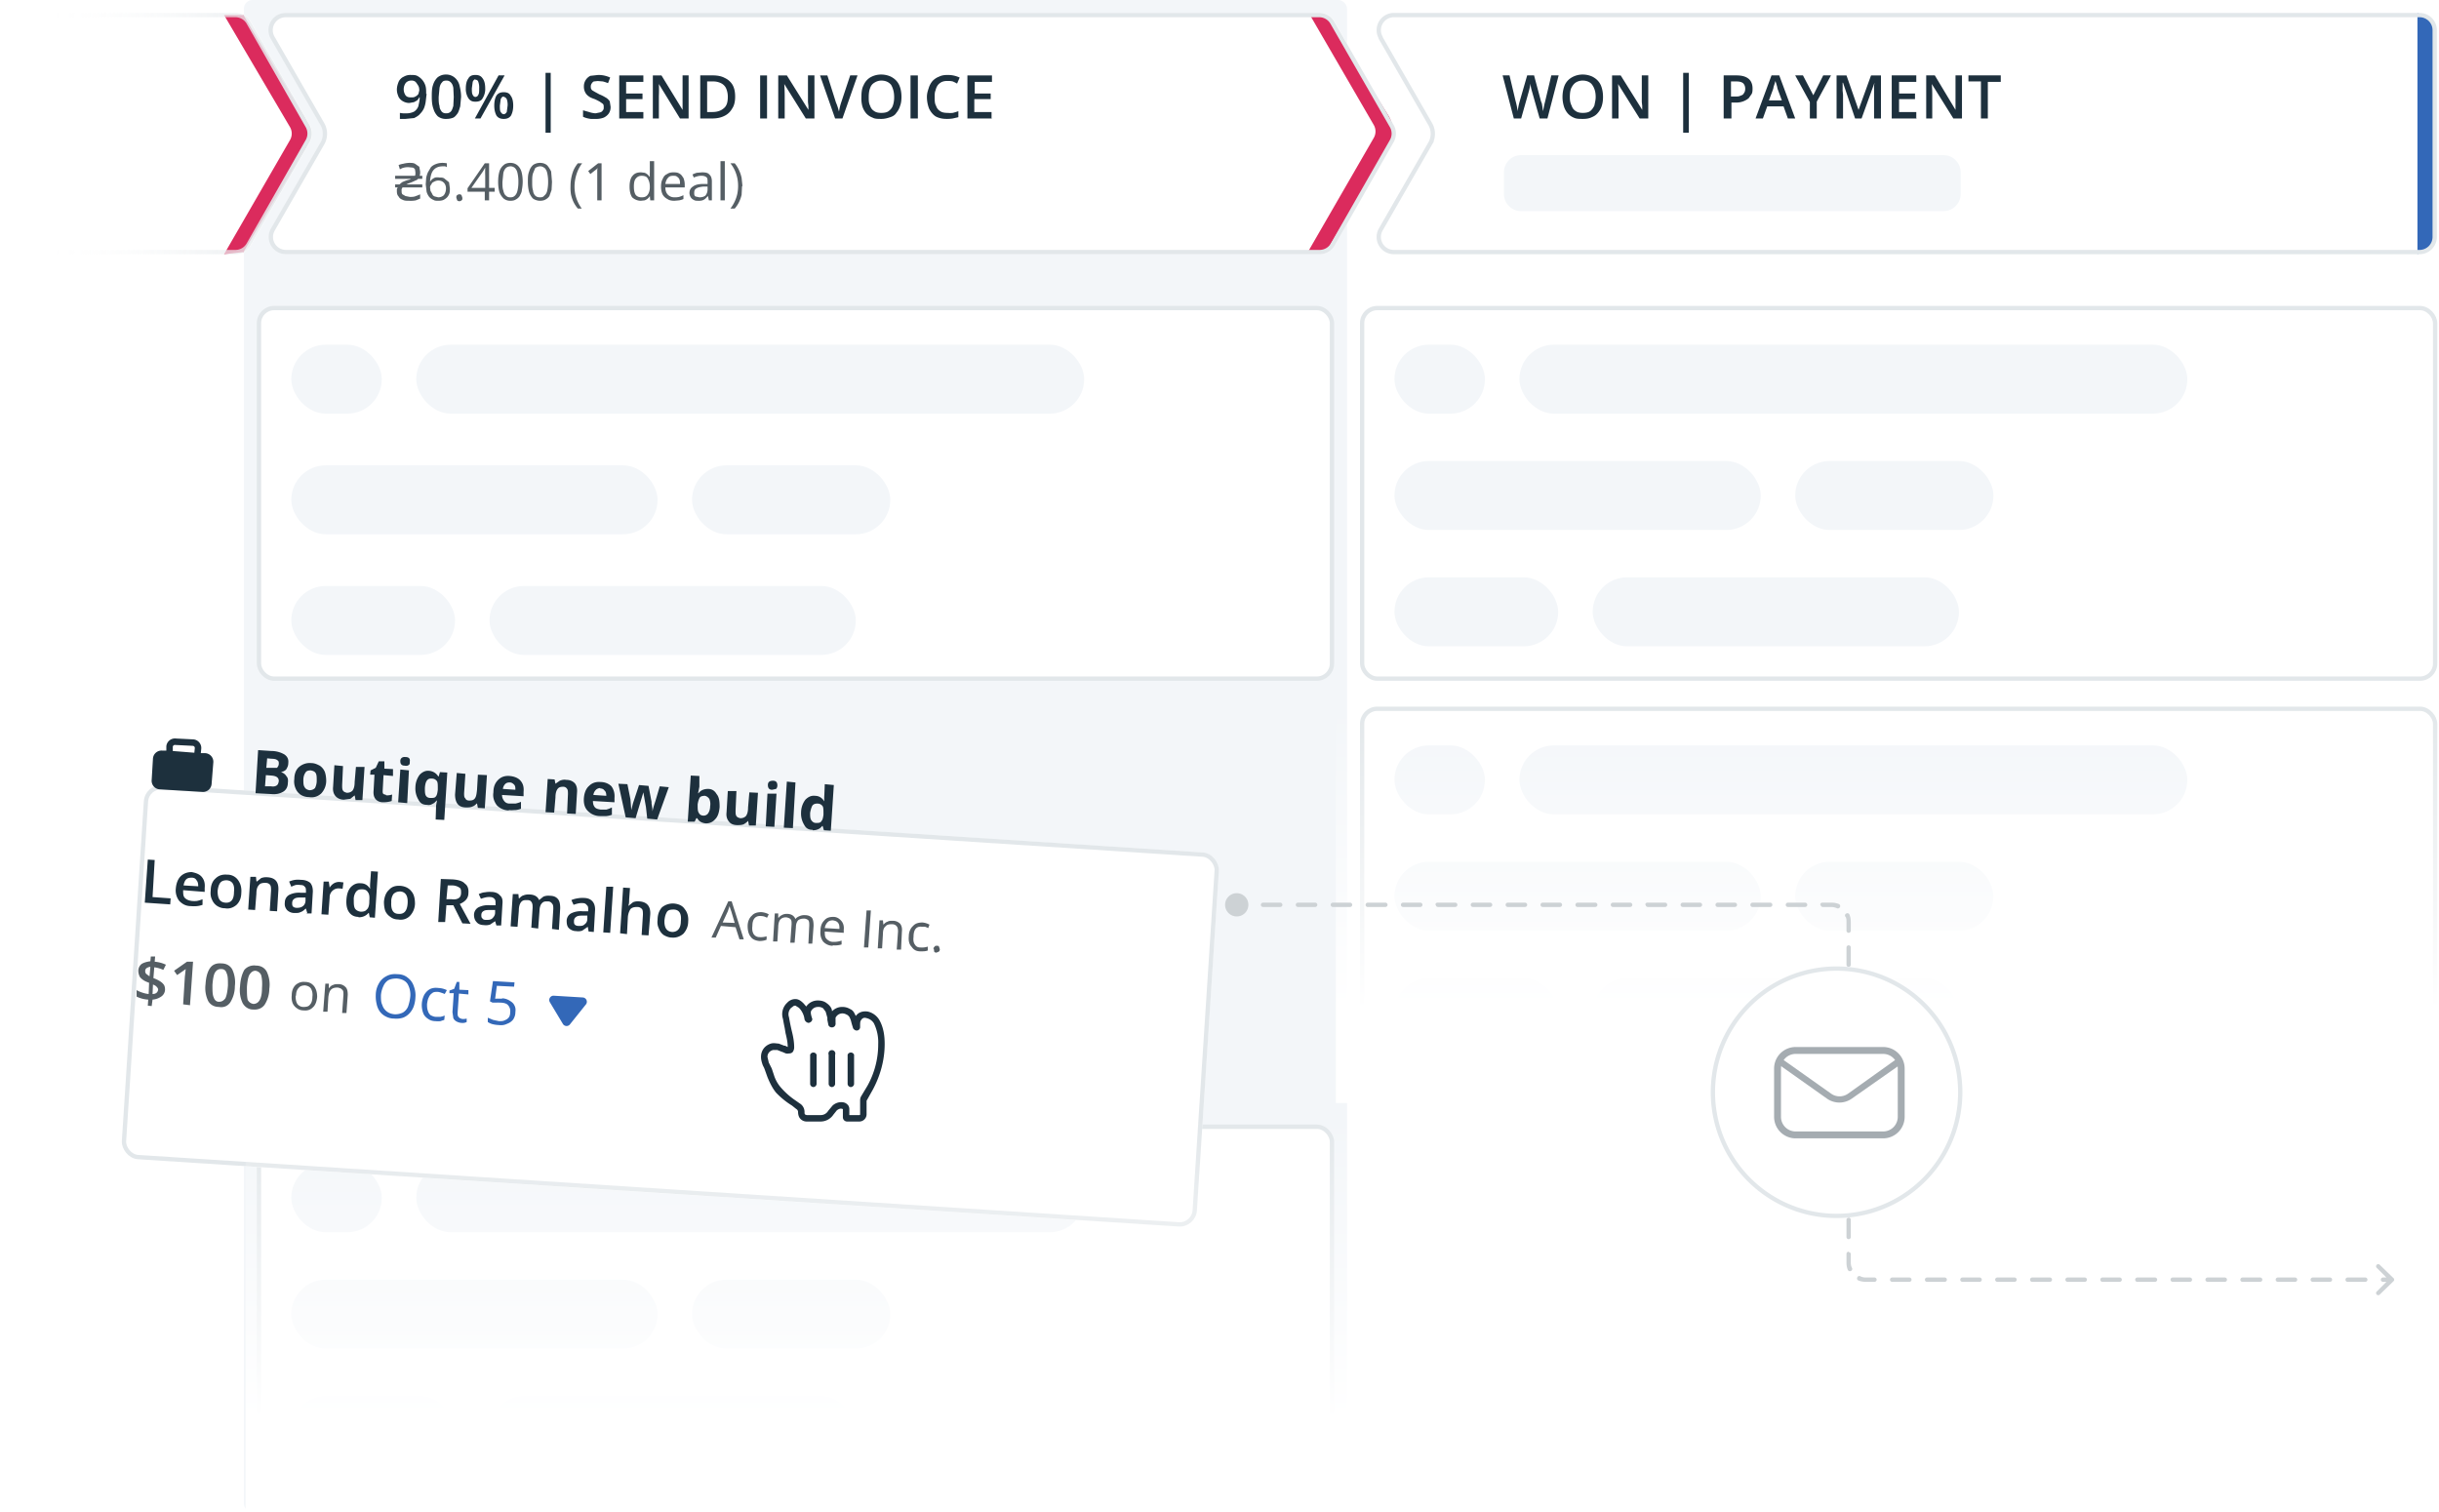 <svg xmlns="http://www.w3.org/2000/svg" width="566" height="351" fill="none"><rect width="256" height="351" x="56.6" fill="#F3F6F9" rx="2"/><path fill="#fff" d="M309.7 5a4 4 0 0 0-3.5-2H66.4A4 4 0 0 0 63 9l11.4 20a4 4 0 0 1 0 4L63 53a4 4 0 0 0 3.4 6h239.8a4 4 0 0 0 3.5-2l13.7-24a4 4 0 0 0 0-4L309.7 5Z"/><path fill="#DB2B5D" fill-rule="evenodd" d="M318.8 29 304 3.5l4 .5 14.3 23a7 7 0 0 1 0 7L308 58l-4.5.5L318.8 32a3 3 0 0 0 0-3Z" clip-rule="evenodd"/><path stroke="#E2E7EA" d="M306.2 3.5a3.5 3.5 0 0 1 3 1.8l13.8 24a3.5 3.5 0 0 1 0 3.4l-13.7 24a3.5 3.5 0 0 1-3 1.8h-240a3.5 3.5 0 0 1-3-5.2l11.5-20a4.5 4.5 0 0 0 0-4.5l-11.5-20a3.5 3.5 0 0 1 3-5.3h239.8Z"/><path fill="#1D303D" d="m99 21.8-.2 1.7a6.5 6.5 0 0 1-.4 1.6 4.3 4.3 0 0 1-.9 1.3c-.3.4-.8.7-1.4 1l-2 .2a8 8 0 0 1-.6 0 4.4 4.4 0 0 1-.7 0v-1.4a4.5 4.5 0 0 0 1.3.1 4 4 0 0 0 2-.4 2.5 2.5 0 0 0 1-1.3c.1-.6.3-1.2.3-2h-.1a2.7 2.7 0 0 1-.5.7l-.7.4-1.1.2a3 3 0 0 1-1.5-.4 2.5 2.5 0 0 1-1-1c-.2-.5-.4-1-.4-1.7s.2-1.3.4-1.8.7-1 1.2-1.2a3 3 0 0 1 1.7-.4c.5 0 1 0 1.4.2a3.8 3.8 0 0 1 1.9 2.2c.2.6.2 1.2.2 2Zm-3.6-3.1c-.5 0-.9.2-1.2.5a2.5 2.5 0 0 0-.1 2.9c.3.4.7.5 1.3.5.4 0 .7 0 1-.2a1.8 1.8 0 0 0 .7-.6l.2-.8a2.9 2.9 0 0 0-.1-.8 2.4 2.4 0 0 0-.4-.7 1.8 1.8 0 0 0-.5-.6 1.5 1.5 0 0 0-.9-.2Zm11.6 3.8-.2 2.2c-.2.6-.3 1.1-.6 1.6-.3.4-.6.8-1 1-.5.2-1 .3-1.6.3a3 3 0 0 1-2-.6 4 4 0 0 1-1-1.7c-.3-.8-.4-1.7-.4-2.8 0-1 0-2 .3-2.8a4 4 0 0 1 1-1.7 3 3 0 0 1 2-.7 3 3 0 0 1 2 .7c.5.4.9 1 1.1 1.7.2.8.4 1.7.4 2.8Zm-5.2 0c0 .8 0 1.5.2 2.1 0 .6.3 1 .5 1.3.3.3.6.4 1 .4.5 0 .8-.1 1.1-.4.3-.3.4-.7.6-1.3l.1-2.1-.1-2.1c-.1-.6-.3-1-.6-1.3-.3-.3-.6-.4-1-.4-.5 0-.8.1-1 .4-.3.3-.5.7-.6 1.3l-.2 2.1Zm8.5-5.1c.8 0 1.3.2 1.7.8.4.5.6 1.3.6 2.3a4 4 0 0 1-.6 2.3c-.3.6-.9.8-1.7.8-.7 0-1.2-.2-1.6-.8a4 4 0 0 1-.6-2.3c0-1 .2-1.8.6-2.3.3-.6.9-.8 1.6-.8Zm0 1c-.2 0-.5.3-.6.6l-.2 1.5c0 .7 0 1.2.2 1.5.1.3.4.5.6.5.3 0 .6-.2.7-.5.2-.3.2-.8.2-1.5a4 4 0 0 0-.2-1.5c-.1-.3-.3-.5-.7-.5Zm6.8-.9-5.6 10h-1.3l5.5-10h1.4Zm-.2 3.9c.7 0 1.3.2 1.6.8.4.5.6 1.3.6 2.3 0 1-.2 1.7-.5 2.3-.4.6-1 .8-1.7.8s-1.3-.2-1.7-.8c-.3-.6-.5-1.3-.5-2.3 0-1 .2-1.8.5-2.3.4-.6 1-.8 1.7-.8Zm0 1c-.3 0-.5.2-.7.6l-.2 1.5c0 .7 0 1.2.2 1.5.2.3.4.5.7.5.3 0 .5-.2.7-.5l.2-1.5a4 4 0 0 0-.2-1.5c-.2-.3-.4-.5-.7-.5Zm9.7-5.5h1.2v13.9h-1.2v-14Zm15.1 7.9c0 .6-.1 1-.4 1.5a3 3 0 0 1-1.2 1 5 5 0 0 1-2 .3h-1a7.3 7.3 0 0 1-1-.2 5.1 5.1 0 0 1-.8-.3v-1.5l1.4.4a5.6 5.6 0 0 0 1.5.3l1-.2c.4-.1.6-.3.7-.5.2-.2.2-.4.2-.7 0-.3 0-.6-.2-.8l-.7-.5a12 12 0 0 0-1.2-.6 8.1 8.1 0 0 1-1-.4 3.8 3.8 0 0 1-.8-.6 2.6 2.6 0 0 1-.5-.8 2.8 2.8 0 0 1-.2-1.1 2.7 2.7 0 0 1 1.5-2.5l1.8-.2a6.4 6.4 0 0 1 2.8.6l-.5 1.3a9.3 9.3 0 0 0-1.2-.4l-1.2-.1-.9.1a1.2 1.2 0 0 0-.5.5 1.2 1.2 0 0 0-.2.6c0 .3 0 .6.2.8.1.2.4.3.7.5l1.1.6a8.5 8.5 0 0 1 1.4.7c.4.2.7.5 1 .9l.2 1.3Zm7.6 2.7h-5.6v-10h5.6V19h-4v2.7h3.8V23h-3.8v3h4v1.4Zm10.5 0h-2l-4.9-8a31 31 0 0 1 0 2.8v5.2h-1.4v-10h2l4.9 8a106.1 106.1 0 0 0 0-.9v-.9a64.8 64.8 0 0 1 0-1v-5.2h1.4v10Zm10.8-5c0 1-.2 2-.7 2.7a4 4 0 0 1-1.8 1.7c-.8.4-1.7.6-2.9.6h-2.7v-10h3c1 0 2 .2 2.7.6a4 4 0 0 1 1.8 1.6c.4.7.6 1.6.6 2.7Zm-1.7 0a5 5 0 0 0-.4-2 2.5 2.5 0 0 0-1.2-1.2 4 4 0 0 0-1.8-.4h-1.4V26h1.2c1.2 0 2-.3 2.7-.9s.9-1.5.9-2.7Zm7.5 5v-10h1.6v10h-1.6Zm12.6 0h-2l-5-8a41.7 41.7 0 0 1 .1 2.8v5.2h-1.5v-10h2l5 8v-.9l-.1-.9a83.8 83.8 0 0 1 0-1v-5.2h1.5v10Zm10-10-3.5 10h-1.7l-3.5-10h1.7l2 6.3a11 11 0 0 1 .5 1.4l.2.7a12.3 12.3 0 0 1 .5-2.1l2.1-6.3h1.7Zm10.2 5c0 .8-.1 1.5-.3 2a4.5 4.5 0 0 1-.9 1.7c-.3.5-.8.8-1.4 1s-1.3.4-2 .4c-.9 0-1.6 0-2.1-.3a3.8 3.8 0 0 1-1.5-1c-.4-.5-.7-1-.9-1.7a7.2 7.2 0 0 1-.2-2.1c0-1 .1-2 .5-2.7a3.9 3.9 0 0 1 1.5-1.8 5 5 0 0 1 2.6-.7c1 0 2 .3 2.6.7a4 4 0 0 1 1.6 1.8c.3.7.5 1.6.5 2.7Zm-7.6 0c0 .8 0 1.4.3 2 .2.6.5 1 1 1.3.4.3 1 .4 1.6.4.7 0 1.3-.1 1.7-.4.4-.3.8-.7 1-1.3a6 6 0 0 0 .3-2c0-1.2-.3-2.1-.7-2.8-.5-.6-1.2-1-2.3-1a3 3 0 0 0-1.6.5c-.5.3-.8.7-1 1.3-.2.5-.3 1.2-.3 2Zm9.7 5v-10h1.7v10h-1.7Zm8.6-8.7a3 3 0 0 0-1.3.2 2.6 2.6 0 0 0-1 .8 3.4 3.4 0 0 0-.5 1.2c-.2.4-.2 1-.2 1.5 0 .8 0 1.5.3 2 .2.6.5 1 1 1.3.4.3 1 .4 1.7.4a6.2 6.2 0 0 0 1.2 0 11 11 0 0 0 1.3-.4v1.4l-1.3.3a8.4 8.4 0 0 1-1.4.1c-1 0-1.9-.2-2.6-.6-.6-.4-1.1-1-1.5-1.8-.3-.8-.5-1.7-.5-2.7 0-.8.2-1.4.4-2a4.7 4.7 0 0 1 .9-1.7 4 4 0 0 1 1.5-1c.6-.3 1.2-.4 2-.4a6.4 6.4 0 0 1 2.8.6l-.6 1.4a8.3 8.3 0 0 0-1-.5 4 4 0 0 0-1.2-.1Zm10.3 8.7h-5.7v-10h5.7V19h-4v2.7h3.7V23h-3.8v3h4v1.4Z"/><path fill="#555E64" d="M95 46.6c-.6 0-1.1 0-1.5-.2-.5-.2-.8-.4-1-.8-.3-.3-.4-.7-.4-1.2v-.5a2.6 2.6 0 0 1 .2-.4h-.6v-.7h1l.6-.5a7.8 7.8 0 0 1 1.7-.6l.4-.2h-3.7v-.7h4.6a1.2 1.2 0 0 0 .1-.4V40l-.1-.7a1 1 0 0 0-.5-.4l-1-.1a4 4 0 0 0-1.4.2 5.6 5.6 0 0 0-.6.3l-.3-1a5.2 5.2 0 0 1 1.1-.3 6 6 0 0 1 1.3-.2c.6 0 1 0 1.4.2l1 .7.2 1.1v.5l-.1.5h.6v.7h-1c-.1.2-.3.3-.6.4a11.8 11.8 0 0 1-1.7.7l-.4.2H98v.7h-4.6l-.2.4a2 2 0 0 0 0 .4c0 .3 0 .6.2.8l.7.4 1 .2c.5 0 1 0 1.4-.2a8 8 0 0 0 1-.4v1l-1 .4a6.3 6.3 0 0 1-1.5.1Zm3.8-3.8.1-1.5a6 6 0 0 1 .4-1.3l.7-1.2a3 3 0 0 1 1.1-.7c.5-.2 1-.3 1.6-.3a5.8 5.8 0 0 1 1 .1v.9a2.4 2.4 0 0 0-.4-.2 4.4 4.4 0 0 0-.6 0c-.7 0-1.3.2-1.7.5-.4.3-.7.7-.9 1.3a6.5 6.5 0 0 0-.3 1.8 2.2 2.2 0 0 1 1.2-1 2.9 2.9 0 0 1 1 0c.4 0 .9 0 1.2.3l1 .8.2 1.4c0 .6 0 1.1-.3 1.6-.2.4-.5.7-1 1-.3.2-.8.3-1.4.3-.4 0-.8 0-1.1-.2a2.6 2.6 0 0 1-1-.7 3.5 3.5 0 0 1-.6-1.2l-.2-1.7Zm2.9 3c.5 0 1-.2 1.3-.5.3-.4.5-.9.5-1.6 0-.5-.2-1-.5-1.3-.3-.3-.7-.5-1.3-.5a2 2 0 0 0-1 .3c-.3.1-.5.3-.6.6a1 1 0 0 0-.3.7l.1.8.4.7c.1.3.3.5.6.6l.8.2Zm4.2 0c0-.2 0-.4.2-.5a.7.7 0 0 1 .5-.2c.2 0 .3 0 .5.2l.2.6c0 .3 0 .5-.2.6a.7.7 0 0 1-.5.2.7.7 0 0 1-.5-.2l-.2-.6Zm8.9-1.3h-1.3v2h-1v-2h-4v-.8l4-5.8h1v5.7h1.3v1Zm-2.2-.9v-2.8a25.2 25.2 0 0 1 0-1.9l-.3.5a4.3 4.3 0 0 1-.3.5l-2.6 3.7h3.2Zm8.7-1.4a10 10 0 0 1-.2 1.9c0 .5-.3 1-.5 1.4-.2.3-.5.6-.9.8-.3.2-.7.3-1.3.3-.6 0-1.1-.2-1.5-.5a4 4 0 0 1-1-1.5c-.2-.7-.3-1.5-.3-2.4 0-1 .1-1.7.3-2.4a3 3 0 0 1 1-1.5c.3-.3.9-.5 1.5-.5.7 0 1.2.2 1.6.5.5.4.8.9 1 1.5.2.7.3 1.5.3 2.4Zm-4.7 0c0 .8 0 1.5.2 2 .1.5.3 1 .6 1.2.3.3.6.4 1 .4.5 0 .8-.1 1.1-.4.3-.3.5-.7.6-1.2a9 9 0 0 0 .2-2 9 9 0 0 0-.2-2c-.1-.5-.3-.9-.6-1.2-.2-.2-.6-.4-1-.4-.5 0-.9.2-1.1.4-.3.3-.5.7-.6 1.2l-.2 2Zm11.5 0-.1 1.9-.5 1.4a2.3 2.3 0 0 1-.9.8c-.3.2-.8.3-1.3.3a3 3 0 0 1-1.6-.5c-.4-.4-.7-.9-.9-1.5-.2-.7-.3-1.5-.3-2.4 0-1 0-1.7.3-2.4a3 3 0 0 1 .9-1.5c.4-.3 1-.5 1.6-.5.7 0 1.2.2 1.6.5.4.4.7.9 1 1.5l.2 2.4Zm-4.6 0c0 .8 0 1.5.2 2 0 .5.3 1 .5 1.2.3.3.7.4 1.1.4.5 0 .8-.1 1-.4.4-.3.6-.7.7-1.2a9 9 0 0 0 .2-2 9 9 0 0 0-.2-2c-.1-.5-.3-.9-.6-1.2-.3-.2-.6-.4-1-.4-.5 0-.9.2-1.2.4l-.5 1.2c-.2.6-.2 1.2-.2 2Zm8.9 1a9.8 9.8 0 0 1 .7-3.7 7 7 0 0 1 1-1.6h1a8 8 0 0 0-1.3 2.5 9.3 9.3 0 0 0-.3 4.7 8.8 8.8 0 0 0 1.5 3.3h-.9a6.9 6.9 0 0 1-1-1.5 7.8 7.8 0 0 1-.6-1.8 9.5 9.5 0 0 1-.1-1.9Zm7.2 3.3h-1v-7.1l.1-.4a5 5 0 0 1-.3.3l-.4.3-1 .8-.5-.7 2.3-1.8h.8v8.6Zm9.1.1a3 3 0 0 1-2-.8c-.4-.6-.6-1.4-.6-2.5 0-1 .2-2 .7-2.5.5-.6 1.1-.8 2-.8l.8.1a2.2 2.2 0 0 1 1.1.9h.1a11 11 0 0 1 0-1v-2.6h1v9.1h-.9l-.1-1a2.2 2.2 0 0 1-1.2 1l-.9.1Zm.2-.8c.7 0 1.1-.2 1.4-.6.3-.4.5-1 .5-1.7v-.2c0-.8-.2-1.4-.5-1.9-.2-.4-.7-.6-1.4-.6-.6 0-1 .2-1.4.7-.3.4-.4 1-.4 1.8s.1 1.4.4 1.9c.3.4.8.6 1.4.6Zm7.3-5.8c.6 0 1 0 1.5.3s.6.6.9 1c.2.5.3 1 .3 1.6v.6h-4.5c0 .7.2 1.3.6 1.7.4.4.9.6 1.5.6a4.7 4.7 0 0 0 1.1-.1 6 6 0 0 0 1-.4v.9a4.7 4.7 0 0 1-1 .3l-1.1.1c-.6 0-1.2-.1-1.6-.4a2.6 2.6 0 0 1-1.1-1c-.3-.6-.4-1.2-.4-1.9s.1-1.3.4-1.8c.2-.5.5-.9 1-1.1.4-.3.9-.4 1.4-.4Zm0 .8c-.5 0-.9.1-1.2.5-.3.3-.5.8-.6 1.4h3.4a2.8 2.8 0 0 0-.1-1 1.4 1.4 0 0 0-.6-.7c-.2-.2-.5-.2-.9-.2Zm6.7-.8c.8 0 1.4.1 1.7.5.4.3.6.9.6 1.6v4.4h-.7l-.2-1-.6.6a2.1 2.1 0 0 1-.7.4 3.2 3.2 0 0 1-1 .1c-.3 0-.7 0-1-.2a1.6 1.6 0 0 1-.7-.6 2 2 0 0 1-.3-1c0-.7.3-1.2.8-1.5.5-.4 1.3-.6 2.3-.6h1.1v-.4c0-.6 0-1-.3-1.2-.3-.2-.6-.3-1-.3a3.1 3.1 0 0 0-1 .1 6.5 6.5 0 0 0-.9.3l-.3-.7a5.3 5.3 0 0 1 1-.4l1.2-.1Zm1.3 3.3h-1c-.8.1-1.3.2-1.7.5-.3.2-.4.5-.4 1 0 .3 0 .6.3.8l.9.2c.5 0 1-.1 1.4-.4.3-.4.5-.8.5-1.5v-.6Zm4 3.2h-1v-9.1h1v9.1Zm4-3.3-.1 2a7.7 7.7 0 0 1-.6 1.7 6.5 6.5 0 0 1-1 1.5h-1a8.5 8.5 0 0 0 1.6-3.4 9.2 9.2 0 0 0 0-3.7 8.8 8.8 0 0 0-.6-1.8 7.8 7.8 0 0 0-1-1.6h1a6.8 6.8 0 0 1 1 1.6 7.9 7.9 0 0 1 .6 1.8l.2 1.9Z"/><path fill="#fff" d="M320 9a4 4 0 0 1 3.4-6h238.2a4 4 0 0 1 4 4v48a4 4 0 0 1-4 4H323.4a4 4 0 0 1-3.4-6l11.4-20a4 4 0 0 0 0-4L320 9Z"/><path fill="#3368B8" fill-rule="evenodd" d="M561 59V3l4 2.5v51l-4 2.5Z" clip-rule="evenodd"/><path stroke="#E2E7EA" d="M320.4 8.7a3.5 3.5 0 0 1 3-5.2h238.2A3.5 3.5 0 0 1 565 7v48a3.5 3.5 0 0 1-3.5 3.5H323.4a3.5 3.5 0 0 1-3-5.2l11.5-20a4.5 4.5 0 0 0 0-4.5l-11.5-20Z"/><path fill="#1D303D" d="m361.7 17.5-2.6 10h-1.8l-1.7-6a42.6 42.6 0 0 1-.3-1.1l-.1-.6a10.6 10.6 0 0 1 0-.4l-.1.4a17.8 17.8 0 0 1-.4 1.7l-1.7 6h-1.7l-2.6-10h1.6l1.4 5.9a18.5 18.5 0 0 1 .5 2.4 15.6 15.6 0 0 1 .5-2.4l1.7-5.9h1.6l1.6 6 .2.5a21 21 0 0 1 .2 1.3l.1.5a26 26 0 0 1 .3-1.6l.2-.8 1.4-5.9h1.7Zm10.3 5c0 .8-.1 1.5-.3 2.1a4.5 4.5 0 0 1-.9 1.6c-.4.5-.9.8-1.4 1-.6.3-1.3.4-2 .4-.9 0-1.6 0-2.2-.3a3.8 3.8 0 0 1-1.4-1 4.6 4.6 0 0 1-.9-1.7 7.3 7.3 0 0 1-.3-2.1c0-1 .2-2 .5-2.7a3.9 3.9 0 0 1 1.6-1.8 5 5 0 0 1 2.6-.7c1 0 2 .3 2.6.7a4 4 0 0 1 1.6 1.8c.3.7.5 1.6.5 2.7Zm-7.7 0c0 .8.1 1.4.4 2 .2.6.5 1 1 1.3.4.3 1 .4 1.6.4.7 0 1.3-.1 1.7-.4.4-.3.7-.7 1-1.3.1-.6.3-1.2.3-2 0-1.2-.3-2.1-.8-2.8-.4-.6-1.2-1-2.2-1a3 3 0 0 0-1.7.5c-.4.3-.7.7-1 1.3-.2.5-.3 1.2-.3 2Zm18.2 5h-2l-5-8a35.6 35.6 0 0 1 .1 2.8v5.2h-1.5v-10h2l5 8v-.9l-.1-.9a64.8 64.8 0 0 1 0-1v-5.2h1.5v10Zm8.1-10.6h1.3v13.9h-1.3v-14Zm12.4.6c1.3 0 2.2.3 2.8.8.6.5.9 1.3.9 2.2 0 .5 0 .9-.2 1.3l-.7 1a4.5 4.5 0 0 1-3 1h-1v3.7H400v-10h2.9Zm-.1 1.4h-1.2v3.5h1c.4 0 .9 0 1.2-.2.4-.1.7-.3.8-.6.2-.2.3-.6.3-1 0-.6-.2-1-.5-1.3-.4-.3-.9-.4-1.6-.4Zm12 8.6-1-2.8h-3.8l-1 2.8h-1.7l3.7-10h1.8l3.7 10H415Zm-1.4-4.2-1-2.7a32.4 32.4 0 0 0-.1-.5l-.2-.7-.2-.6-.2.7a17.3 17.3 0 0 1-.2.6l-.1.5-1 2.7h3Zm7.3-1.2 2.3-4.6h1.8l-3.3 6.1v3.9H420v-3.8l-3.4-6.2h1.8l2.4 4.6Zm9.7 5.4-2.8-8.3h-.1a51.1 51.1 0 0 1 0 1.8l.1 1v5.5h-1.5v-10h2.3l2.8 8 2.9-8h2.3v10h-1.6v-7.6l.1-.7-3 8.3h-1.5Zm14.3 0H439v-10h5.7V19h-4v2.7h3.7V23h-3.7v3h4v1.4Zm10.5 0h-2l-5-8a31 31 0 0 1 .1 2.8v5.2H447v-10h2l4.8 8a106.1 106.1 0 0 0 0-.9v-.9a83.2 83.2 0 0 1 0-1v-5.2h1.5v10Zm6 0h-1.6v-8.6h-2.9v-1.4h7.5V19h-3v8.6Z"/><path fill="#F3F6F9" d="M349 40a4 4 0 0 1 4-4h98a4 4 0 0 1 4 4v5a4 4 0 0 1-4 4h-98a4 4 0 0 1-4-4v-5Z"/><path fill="#fff" d="M9 7a4 4 0 0 1 4-4h41.7a4 4 0 0 1 3.5 2l13.7 24a4 4 0 0 1 0 4L58.2 57a4 4 0 0 1-3.5 2H13a4 4 0 0 1-4-4V7Z"/><path fill="#DB2B5D" fill-rule="evenodd" d="M67.3 29.5 52 3.5h4.5l14.3 24a7 7 0 0 1 0 7l-14.3 24-4.5.5 15.3-26.5a3 3 0 0 0 0-3Z" clip-rule="evenodd"/><path stroke="url(#a)" d="M9.5 7A3.5 3.5 0 0 1 13 3.5h41.7a3.5 3.5 0 0 1 3 1.8l13.7 24a3.5 3.5 0 0 1 0 3.4l-13.7 24a3.5 3.5 0 0 1-3 1.8H13A3.5 3.5 0 0 1 9.5 55V7Z"/><rect width="249" height="86" x="316.1" y="71.5" fill="#fff" stroke="#E2E7EA" rx="3.5"/><rect width="155" height="16" x="352.6" y="80" fill="#F3F6F9" rx="8"/><rect width="85" height="16" x="323.6" y="107" fill="#F3F6F9" rx="8"/><rect width="38" height="16" x="323.6" y="134" fill="#F3F6F9" rx="8"/><rect width="85" height="16" x="369.6" y="134" fill="#F3F6F9" rx="8"/><rect width="46" height="16" x="416.6" y="107" fill="#F3F6F9" rx="8"/><rect width="21" height="16" x="323.6" y="80" fill="#F3F6F9" rx="8"/><rect width="249" height="86" x="316.1" y="164.5" fill="#fff" stroke="#E2E7EA" rx="3.5"/><rect width="155" height="16" x="352.6" y="173" fill="#F3F6F9" rx="8"/><rect width="85" height="16" x="323.6" y="200" fill="#F3F6F9" rx="8"/><rect width="38" height="16" x="323.6" y="227" fill="#F3F6F9" rx="8"/><rect width="85" height="16" x="369.6" y="227" fill="#F3F6F9" rx="8"/><rect width="46" height="16" x="416.6" y="200" fill="#F3F6F9" rx="8"/><rect width="21" height="16" x="323.6" y="173" fill="#F3F6F9" rx="8"/><rect width="249" height="86" x="60.1" y="71.5" fill="#fff" stroke="#E2E7EA" rx="3.5"/><rect width="155" height="16" x="96.6" y="80" fill="#F3F6F9" rx="8"/><rect width="85" height="16" x="67.6" y="108" fill="#F3F6F9" rx="8"/><rect width="38" height="16" x="67.6" y="136" fill="#F3F6F9" rx="8"/><rect width="85" height="16" x="113.6" y="136" fill="#F3F6F9" rx="8"/><rect width="46" height="16" x="160.6" y="108" fill="#F3F6F9" rx="8"/><rect width="21" height="16" x="67.6" y="80" fill="#F3F6F9" rx="8"/><rect width="249" height="86" x="60.1" y="261.5" fill="#fff" stroke="#E2E7EA" rx="3.5"/><rect width="155" height="16" x="96.6" y="270" fill="#F3F6F9" rx="8"/><rect width="85" height="16" x="67.6" y="297" fill="#F3F6F9" rx="8"/><rect width="38" height="16" x="67.6" y="324" fill="#F3F6F9" rx="8"/><rect width="85" height="16" x="113.6" y="324" fill="#F3F6F9" rx="8"/><rect width="46" height="16" x="160.6" y="297" fill="#F3F6F9" rx="8"/><rect width="21" height="16" x="67.6" y="270" fill="#F3F6F9" rx="8"/><g filter="url(#b)"><rect width="250" height="87" x="27.6" y="158" fill="#fff" rx="4" transform="rotate(3.7 27.6 158)"/><rect width="249" height="86" x="28.1" y="158.5" stroke="#E2E7EA" rx="3.5" transform="rotate(3.7 28.1 158.5)"/></g><path fill="#1D303D" fill-rule="evenodd" d="m40.7 172.9 4 .2a.5.5 0 0 1 .5.6l-.1 1-5-.4v-1a.5.5 0 0 1 .6-.4Zm-2.1 1.3v-1a2 2 0 0 1 2.2-1.8l4 .2a2 2 0 0 1 1.9 2.2l-.1 1h1a2 2 0 0 1 1.9 2.2l-.4 5a2 2 0 0 1-2.1 1.8l-10-.6a2 2 0 0 1-1.8-2.2l.3-5a2 2 0 0 1 2.1-1.8h1Z" clip-rule="evenodd"/><path fill="#1D303D" d="m60 174.1 3 .2a6 6 0 0 1 3 .8c.7.5 1 1.1.9 2 0 .6-.2 1-.5 1.5-.3.3-.7.5-1.2.6.6.2 1 .5 1.3 1 .3.3.4.8.3 1.5 0 .9-.4 1.6-1 2-.8.5-1.7.7-2.8.6l-3.7-.2.6-10Zm1.8 4.1h2.5c.2-.3.4-.5.4-1 0-.3 0-.6-.4-.8-.2-.2-.7-.3-1.3-.3l-1-.1-.2 2.2Zm-.1 1.7-.2 2.6h1.4c.6.1 1 0 1.3-.2.3-.2.4-.5.5-1 0-.8-.5-1.2-1.7-1.3l-1.3-.1Zm8.7 1c0 .8 0 1.4.3 1.8.2.4.6.6 1.1.7.6 0 1-.2 1.3-.5.2-.4.4-1 .4-1.7 0-.8 0-1.3-.2-1.7-.2-.4-.6-.6-1.2-.7-.5 0-1 .1-1.2.5-.3.4-.5 1-.5 1.7Zm5.3.4a4.3 4.3 0 0 1-1.2 2.9c-.7.6-1.6 1-2.8.8-.7 0-1.4-.2-2-.6a3.2 3.2 0 0 1-1.1-1.4 4 4 0 0 1-.3-2.2c0-1.2.4-2.2 1.1-2.8s1.7-1 2.8-.9c.8 0 1.4.3 2 .6a3.2 3.2 0 0 1 1.2 1.5c.2.6.3 1.3.3 2.1Zm6.8 4.3-.2-1-1 .8-1.5.2c-.9 0-1.6-.4-2-.9-.4-.5-.6-1.2-.5-2.1l.3-5 2 .2-.2 4.4c0 .6 0 1 .2 1.3.2.3.5.4.9.5.6 0 1-.2 1.3-.5.3-.4.5-1 .5-2l.3-3.5h2l-.5 7.7h-1.6Zm7.1-1c.4 0 .8 0 1.4-.2l-.1 1.5c-.6.2-1.2.3-2 .3s-1.4-.3-1.8-.8c-.3-.4-.5-1-.4-2l.2-3.6h-1l.1-1 1.2-.6.7-1.5h1.3v1.7l2 .1v1.6l-2.2-.2-.2 3.7c0 .3 0 .5.2.7l.6.2Zm3.3-8c0-.6.5-1 1.2-.9.8 0 1.1.4 1 1 0 .4 0 .7-.2.8-.2.2-.5.3-1 .2-.7 0-1-.4-1-1Zm1.6 9.8-2.1-.2.5-7.6 2 .2-.4 7.6Zm5.4-1.2c.5 0 1 0 1.2-.3.3-.3.4-.8.5-1.6v-.3c0-.8 0-1.4-.2-1.7-.3-.4-.7-.6-1.2-.6-1-.1-1.5.6-1.6 2.2 0 .7 0 1.3.2 1.7.2.4.6.6 1.1.6Zm-.8 1.6c-1 0-1.6-.4-2-1.2a5 5 0 0 1-.7-2.9 5 5 0 0 1 1-2.9c.6-.6 1.3-1 2.2-.9a2.7 2.7 0 0 1 2.1 1.3h.1l.3-1 1.7.1-.7 11-2-.1.1-3.2.2-1.2h-.1a2.2 2.2 0 0 1-1 .8c-.3.2-.7.3-1.2.2Zm11.8.7-.2-1h-.1a2.2 2.2 0 0 1-1 .7c-.4.2-1 .2-1.4.2-1 0-1.6-.3-2-.8-.4-.5-.6-1.3-.6-2.2l.4-5 2 .2-.3 4.5c0 .5 0 1 .3 1.2.1.3.4.5.9.5.6 0 1-.1 1.3-.5.3-.4.4-1 .5-2l.2-3.5 2.1.1-.5 7.7-1.6-.1Zm7.4-5.9c-.5 0-.8.1-1.1.4a2 2 0 0 0-.5 1.1l2.9.2c0-.5 0-.9-.3-1.2-.3-.3-.6-.5-1-.5Zm-.2 6.5a4 4 0 0 1-2.8-1.2c-.6-.8-1-1.8-.8-3 0-1.3.4-2.2 1.1-2.9.7-.7 1.6-1 2.7-.9 1.1.1 2 .5 2.5 1.1.6.7.8 1.5.7 2.6v1l-5-.3c0 .6.2 1 .5 1.4s.7.6 1.3.6h1.3a6.5 6.5 0 0 0 1.3-.4v1.6a4.8 4.8 0 0 1-1.2.3c-.5 0-1 .1-1.6 0Zm15.5.8-2-.1.2-4.5c0-.5 0-1-.2-1.2a1 1 0 0 0-.9-.5c-.6 0-1 .1-1.3.5-.3.4-.5 1-.5 2l-.3 3.5-2-.1.5-7.7 1.6.1.2 1 1-.7c.5-.2 1-.3 1.5-.2.9 0 1.5.3 2 .8.4.5.6 1.2.5 2.2l-.3 5Zm5.7-6c-.4 0-.8.2-1 .4a2 2 0 0 0-.6 1.2l3 .2c0-.5-.1-1-.4-1.2-.2-.3-.5-.5-1-.5Zm-.1 6.5a4 4 0 0 1-2.8-1.2c-.7-.7-1-1.7-.9-3 .1-1.2.5-2.2 1.2-2.8.7-.7 1.6-1 2.7-.9 1 0 1.9.4 2.5 1 .5.7.8 1.6.7 2.7v1l-5-.3c0 .6.1 1 .4 1.4s.8.5 1.4.6h1.3a6.5 6.5 0 0 0 1.3-.5v1.7a4.8 4.8 0 0 1-1.3.3h-1.5Zm11 .6-.3-2.7-.6-3.4-1.8 6-2.3-.2-1.7-7.8 2.1.1.7 3.5.2 2.5.4-1.6.2-.6 1.2-3.6 2.2.2.7 3.7v.4a17 17 0 0 1 .2 1.3v.5a25.4 25.4 0 0 1 .7-2.4l1-3.4 2.1.2-2.7 7.5-2.2-.2Zm14.1-6.9c1 0 1.6.5 2 1.2.6.7.7 1.7.7 3-.1 1.2-.4 2.2-1 2.8-.6.7-1.3 1-2.2 1-1-.1-1.6-.5-2-1.2h-.2l-.4.8h-1.6l.7-10.7 2 .1v2.5l-.3 1.5h.1c.5-.7 1.3-1 2.2-1Zm-.7 1.6c-.5 0-1 .1-1.2.4-.2.3-.4.9-.5 1.6v.2c0 .8 0 1.4.3 1.8.2.4.6.6 1.1.6.4 0 .8-.2 1-.5.3-.4.5-1 .5-1.7a3 3 0 0 0-.2-1.7c-.3-.4-.6-.6-1-.7Zm10.2 6.8-.2-1c-.3.4-.7.6-1 .8-.5.2-1 .2-1.5.2-.9 0-1.6-.3-2-.9-.4-.5-.6-1.2-.5-2l.3-5h2l-.2 4.5c0 .6 0 1 .2 1.3.2.3.5.4.9.5.6 0 1-.2 1.3-.5.3-.4.5-1 .5-2l.3-3.5 2 .1-.5 7.6h-1.6Zm4.4-9.3c0-.7.4-1 1.2-1 .7 0 1 .4 1 1.1 0 .3-.1.6-.3.8l-.9.2c-.7 0-1-.4-1-1.1Zm1.5 9.7-2-.1.4-7.6h2.1l-.5 7.7Zm4.3.3-2.1-.1.7-10.7 2 .2-.6 10.6Zm4.6.4c-1 0-1.6-.4-2-1.2a5 5 0 0 1-.7-2.9 5 5 0 0 1 1-2.9c.6-.6 1.3-1 2.2-.9 1 0 1.7.5 2.2 1.3a8.6 8.6 0 0 1 0-1.5l.1-2.5 2.1.2-.7 10.6-1.6-.1-.3-1h-.1c-.5.7-1.3 1-2.2 1Zm.8-1.6c.5 0 1 0 1.2-.4.3-.3.4-.8.5-1.5v-.2c0-.9 0-1.5-.2-1.8-.3-.4-.7-.6-1.2-.6s-.9.1-1.2.5c-.2.4-.4 1-.5 1.7 0 .7 0 1.3.3 1.7.3.4.6.6 1.1.6ZM33.6 209.5l.7-10 1.6.1-.5 8.6 4.2.3-.1 1.4-5.9-.4Zm10.7.8c-1.2 0-2-.5-2.7-1.2a4 4 0 0 1-.8-2.9c.1-1.2.5-2.2 1.1-2.8.7-.7 1.6-1 2.6-1 1 .2 1.8.5 2.3 1.1.6.7.8 1.5.7 2.6v.9l-5-.4c0 .8 0 1.4.4 1.8.4.4.9.6 1.6.7a6 6 0 0 0 1.2 0 6.8 6.8 0 0 0 1.3-.4v1.3a5 5 0 0 1-1.3.3 7.3 7.3 0 0 1-1.4 0Zm.2-6.6c-.6 0-1 .1-1.3.4-.3.3-.5.8-.6 1.4l3.4.2c0-.6-.1-1.1-.4-1.4-.2-.4-.6-.6-1.1-.6Zm11.5 3.4c0 1.3-.4 2.2-1.1 2.9-.7.6-1.6 1-2.7.8-.7 0-1.3-.2-1.9-.6a3.2 3.2 0 0 1-1.1-1.4c-.3-.6-.4-1.3-.3-2.1 0-1.2.4-2.2 1.1-2.8.7-.7 1.6-1 2.7-.9a3 3 0 0 1 2.5 1.2c.6.8.9 1.8.8 3Zm-5.5-.3c0 1.7.5 2.6 1.8 2.7 1.3.1 2-.7 2-2.5.2-1.7-.4-2.6-1.7-2.7-.7 0-1.2.2-1.5.6-.3.4-.5 1-.6 1.9Zm13.8 4.7-1.7-.1.3-4.7c0-.5 0-1-.2-1.3-.2-.3-.6-.5-1.1-.5-.7 0-1.2.1-1.5.5-.4.4-.6 1-.6 2l-.3 3.8-1.6-.1.5-7.6h1.3l.1 1 .1.1 1-.8a3.3 3.3 0 0 1 1.4-.2c1.9.1 2.7 1.1 2.6 3l-.3 4.9Zm7 .4-.3-1h-.1c-.4.4-.8.7-1.2.8-.3.2-.8.2-1.4.2-.7 0-1.3-.3-1.7-.7-.4-.5-.6-1-.5-1.8a2 2 0 0 1 1-1.7 5 5 0 0 1 2.7-.5H71v-.3c0-.5 0-.9-.3-1.1-.2-.3-.5-.4-1-.4a3.6 3.6 0 0 0-1.1 0 8.5 8.5 0 0 0-1 .4l-.5-1.2a5.5 5.5 0 0 1 1.4-.4 6 6 0 0 1 1.3 0c1 0 1.7.3 2.2.7.4.5.6 1.1.6 2l-.3 5.1h-1.2Zm-2.4-1.2c.6 0 1-.1 1.4-.4.4-.3.6-.8.6-1.3v-.7H70c-.7 0-1.3 0-1.7.3-.3.2-.5.5-.5 1 0 .3 0 .6.2.8.2.2.5.3.9.3Zm10-6 .8.1-.2 1.5a3 3 0 0 0-.7-.1 2 2 0 0 0-1.6.5 2 2 0 0 0-.7 1.6l-.3 4-1.6-.1.5-7.6h1.2l.2 1.4a3 3 0 0 1 1-1 2.4 2.4 0 0 1 1.4-.3Zm4.3 8.1c-1 0-1.7-.4-2.2-1.1-.5-.7-.7-1.7-.6-3 .1-1.2.4-2.1 1-2.8.6-.6 1.3-1 2.3-.9 1 0 1.7.5 2.2 1.3a9.6 9.6 0 0 1 0-1.3l.2-2.8 1.6.1L87 213l-1.2-.1-.2-1h-.1c-.6.7-1.4 1-2.3 1Zm.5-1.2c.6 0 1.1-.1 1.4-.5.4-.3.6-1 .6-1.8v-.2c.1-1 0-1.6-.3-2-.3-.5-.7-.7-1.4-.7-.6 0-1 .1-1.4.6a3 3 0 0 0-.5 1.9c0 .8 0 1.5.3 2 .3.4.7.6 1.3.7Zm12.6-1.8a4.3 4.3 0 0 1-1.2 2.8 3 3 0 0 1-2.7.8c-.7 0-1.3-.2-1.8-.6a3.2 3.2 0 0 1-1.2-1.4c-.2-.6-.3-1.3-.3-2.1.1-1.2.5-2.2 1.2-2.8.6-.7 1.5-1 2.7-.9 1 .1 1.9.5 2.5 1.3.6.7.8 1.7.8 2.9Zm-5.5-.4c-.1 1.7.4 2.7 1.7 2.7 1.3.1 2-.7 2.1-2.5.1-1.7-.5-2.6-1.7-2.7-.7 0-1.2.2-1.6.6a3 3 0 0 0-.5 1.9Zm12.8-.7h1.2c.7.1 1.3 0 1.7-.3.3-.2.5-.6.5-1.2 0-.5 0-1-.4-1.2a3 3 0 0 0-1.7-.5h-1l-.3 3.2Zm0 1.3-.3 4h-1.6l.6-10 2.8.1c1.3.1 2.3.4 2.8 1 .6.4.9 1.2.8 2.2 0 1.2-.8 2-2 2.5l2.5 4.6-1.9-.1-2.1-4.2h-1.6Zm11.6 4.8-.3-1-1.2.8c-.4.1-.9.2-1.4.1-.8 0-1.4-.3-1.7-.7-.4-.4-.6-1-.6-1.7a2 2 0 0 1 1-1.7 5 5 0 0 1 2.7-.5h1.3v-.4c0-.4 0-.8-.2-1-.2-.3-.6-.5-1-.5a3.6 3.6 0 0 0-1.2.1 8.3 8.3 0 0 0-1 .3l-.5-1.1c.5-.2 1-.4 1.4-.4a6 6 0 0 1 1.4-.1c1 0 1.7.3 2.1.8.5.4.7 1 .6 2l-.3 5h-1.1Zm-2.4-1.3c.6 0 1.1 0 1.5-.4.3-.3.6-.7.6-1.3v-.6h-1c-.7 0-1.3 0-1.6.2-.4.2-.6.5-.6 1 0 .3 0 .6.3.8.1.2.4.3.8.3Zm12.1 2-1.6-.2.3-4.6c0-.6 0-1-.3-1.4-.2-.3-.5-.4-1-.4-.6 0-1 0-1.4.5-.3.4-.5 1-.5 2l-.3 3.7-1.6-.1.5-7.5h1.3l.1 1h.1c.3-.3.6-.6 1-.7a3 3 0 0 1 1.3-.2c1.2 0 2 .5 2.3 1.3l1-.8a3 3 0 0 1 1.5-.2c.9 0 1.5.3 1.9.8.4.5.5 1.2.5 2.1l-.3 5-1.6-.2.3-4.6c0-.6 0-1-.3-1.3-.2-.3-.5-.5-1-.5-.6 0-1 0-1.4.5-.3.3-.5 1-.5 1.7l-.3 4Zm11.7.7-.2-1.1-1.3.9a3 3 0 0 1-1.4.1c-.7 0-1.3-.3-1.7-.7-.4-.4-.5-1-.5-1.7a2 2 0 0 1 1-1.7 5 5 0 0 1 2.7-.5h1.3v-.4c0-.4 0-.8-.3-1-.2-.3-.5-.5-1-.5a3.6 3.6 0 0 0-1.1.1 8.6 8.6 0 0 0-1 .3l-.5-1.1a5.5 5.5 0 0 1 1.4-.4 6 6 0 0 1 1.4-.1c1 0 1.6.3 2 .7.5.5.7 1.2.7 2l-.3 5.2-1.2-.1Zm-2.3-1.3c.6 0 1 0 1.4-.4.4-.3.6-.7.6-1.3v-.7h-.9c-.7 0-1.3 0-1.7.3-.3.2-.5.5-.5 1 0 .3 0 .6.2.8.2.2.5.3.9.3Zm7.3 1.6-1.6-.1.7-10.6h1.6l-.7 10.7Zm9 .6-1.7-.1.3-4.7c0-.5 0-1-.2-1.3-.3-.3-.6-.5-1.1-.5-.7 0-1.2.1-1.6.5a4 4 0 0 0-.6 2l-.2 3.8-1.6-.2.7-10.6 1.6.1-.2 2.7c0 .5 0 1-.2 1.4h.1l1-.8a3 3 0 0 1 1.4-.2c1.8.1 2.7 1.1 2.6 3l-.4 4.9Zm9.1-3.2c0 1.2-.5 2.1-1.1 2.8-.7.6-1.6 1-2.7.9-.7 0-1.4-.3-1.9-.6a3.2 3.2 0 0 1-1.1-1.5c-.3-.6-.4-1.3-.3-2 0-1.3.4-2.2 1-2.9a4 4 0 0 1 2.8-.9c1.1.1 2 .5 2.5 1.3.6.7.9 1.7.8 2.9Zm-5.5-.4c-.1 1.8.5 2.7 1.8 2.8 1.2 0 2-.8 2-2.5.2-1.8-.4-2.7-1.7-2.7-.7 0-1.2.1-1.5.5-.3.5-.5 1-.6 2Z"/><path fill="#555E64" d="m171.6 218-.9-2.8-3.4-.3-1.2 2.7h-1l3.9-8.4h.8l2.8 8.8h-1Zm-1.1-3.8-.8-2.7a14.3 14.3 0 0 1-.4-1.2l-.4 1.2-1.2 2.6 2.8.1Zm5.7 4.2c-.9-.1-1.6-.4-2-1-.5-.6-.7-1.5-.7-2.5s.4-1.9 1-2.4c.5-.6 1.3-.8 2.2-.8a4.4 4.4 0 0 1 1.7.5l-.4.8a4.3 4.3 0 0 0-.7-.3 3 3 0 0 0-.7-.1c-1.3-.1-2 .7-2 2.3-.1.8 0 1.4.3 1.9.3.4.7.7 1.4.7a4.3 4.3 0 0 0 1.6-.2v.8c-.5.2-1 .3-1.7.3Zm11.4.6.2-4.2c0-.5 0-.9-.2-1.2-.2-.2-.6-.4-1-.4-.6 0-1 .1-1.4.4-.3.4-.5.9-.5 1.6l-.3 3.6h-1l.3-4.3c0-.5 0-.9-.2-1.1-.2-.3-.6-.4-1-.5-.6 0-1 .1-1.4.5-.3.3-.5 1-.5 1.8l-.2 3.3h-1l.4-6.5h.8v1h.1c.2-.3.5-.5.9-.7a2.4 2.4 0 0 1 1-.2c1.1 0 1.7.5 2 1.2.2-.3.5-.5 1-.7a2.6 2.6 0 0 1 1.2-.2c.7 0 1.2.2 1.6.6.3.4.4 1 .4 1.9l-.3 4.1h-1Zm5.6.5a3 3 0 0 1-2.2-1c-.5-.7-.7-1.5-.6-2.5 0-1 .3-1.8.9-2.4.5-.6 1.2-.8 2.1-.8.8 0 1.4.4 1.9 1 .4.5.6 1.2.5 2v.7l-4.4-.3c0 .7 0 1.3.4 1.7.4.4.9.7 1.5.7a5.2 5.2 0 0 0 2-.3v.9a5 5 0 0 1-1 .2 5.3 5.3 0 0 1-1 0Zm.1-5.9c-.5 0-.9.1-1.2.4-.4.4-.6.8-.7 1.4l3.4.2c0-.6 0-1-.3-1.4-.3-.4-.7-.5-1.2-.6Zm7.2 6.2.6-8.5h1l-.6 8.6h-1Zm7.6.5.3-4.1c0-.6-.1-1-.3-1.2-.2-.3-.6-.5-1.1-.5-.7 0-1.2.1-1.5.5-.4.3-.6.9-.6 1.7l-.2 3.4h-1l.4-6.5h.8l.1 1c.3-.3.6-.6 1-.7.3-.2.7-.2 1.2-.2.7 0 1.3.3 1.7.7.3.4.5 1 .4 1.8l-.2 4.2h-1Zm5.5.5c-1 0-1.6-.4-2-1-.6-.6-.8-1.4-.7-2.5 0-1 .4-1.9 1-2.4.5-.6 1.3-.8 2.2-.8a4.3 4.3 0 0 1 1.6.5l-.3.8a4.3 4.3 0 0 0-.7-.3 3 3 0 0 0-.7 0c-1.3-.2-2 .6-2 2.3-.1.8 0 1.4.3 1.8.3.5.7.7 1.3.7a4.3 4.3 0 0 0 1.7-.2v.9c-.5.2-1 .2-1.7.2Zm3-.6c0-.2.2-.4.3-.5.1-.2.3-.2.5-.2s.4 0 .5.2l.2.6c0 .3-.1.5-.3.6l-.5.2a.7.7 0 0 1-.5-.2l-.1-.7Zm-178.3 9.5a2 2 0 0 1-.9 1.6 4 4 0 0 1-2 .7l-.2 1.5-.9-.1.1-1.4a7 7 0 0 1-2.7-.7v-1.5a7.1 7.1 0 0 0 1.4.6 6.3 6.3 0 0 0 1.4.3l.1-2.6-.5-.2a4 4 0 0 1-1.6-1.1 3 3 0 0 1-.4-1.6 2 2 0 0 1 .8-1.5c.5-.3 1.2-.5 2-.6l.1-1.1h1l-.1 1.2a7.5 7.5 0 0 1 2.6.7l-.6 1.2a7.3 7.3 0 0 0-2.1-.6l-.2 2.5.5.2c.9.4 1.5.8 1.8 1.2.3.3.4.8.4 1.3Zm-1.6 0a.8.8 0 0 0-.3-.6c-.1-.2-.4-.4-.9-.6l-.1 2.2c.8 0 1.2-.4 1.3-1Zm-3-4.4a1 1 0 0 0 .2.7l.8.6.2-2.2c-.4 0-.7.2-.9.3a.8.8 0 0 0-.3.6Zm10.4 8-1.6-.2.4-6.4.2-1.8a5.3 5.3 0 0 1-.4.3 76.4 76.4 0 0 1-1.6 1.1l-.7-1 3-2.1h1.4l-.7 10Zm10.4-4.4a7 7 0 0 1-1.1 3.8c-.6.8-1.5 1.2-2.6 1-1.1 0-2-.5-2.5-1.4a7 7 0 0 1-.6-3.9c.1-1.7.5-3 1.1-3.8.6-.8 1.5-1.1 2.6-1 1.1 0 2 .5 2.5 1.4a7 7 0 0 1 .6 3.9Zm-5.2-.3c0 1.3 0 2.3.3 2.9.2.6.6 1 1.2 1 .7 0 1.1-.3 1.5-.8.3-.6.5-1.6.6-3 0-1.3 0-2.2-.3-2.8-.2-.7-.6-1-1.3-1-.6 0-1 .2-1.4.8-.3.5-.5 1.5-.6 2.9Zm13.2.8a7 7 0 0 1-1.1 3.8c-.6.8-1.5 1.2-2.7 1.1-1 0-1.9-.6-2.4-1.5a7 7 0 0 1-.6-3.8c.1-1.8.5-3 1-3.9a3 3 0 0 1 2.7-1c1.1 0 2 .5 2.5 1.4a7 7 0 0 1 .6 4Zm-5.2-.3c0 1.3 0 2.3.2 3 .3.5.7.8 1.3.9.6 0 1.1-.3 1.4-.8.4-.6.6-1.6.6-2.9.1-1.3 0-2.3-.2-3-.2-.5-.7-.9-1.3-1-.6 0-1 .3-1.4.9-.3.5-.5 1.5-.6 2.9Zm16.3 2.3c-.1 1-.4 1.9-1 2.4-.6.6-1.3.8-2.2.7-.6 0-1.1-.2-1.5-.5a2.7 2.7 0 0 1-1-1.2 4 4 0 0 1-.2-1.8c0-1 .3-1.8.9-2.4.6-.5 1.3-.8 2.2-.7 1 0 1.6.4 2.1 1 .5.7.7 1.5.7 2.5Zm-5-.3c0 .8.1 1.4.4 1.9.3.4.8.7 1.4.7.7 0 1.2-.1 1.5-.5.4-.4.6-1 .6-1.9a3 3 0 0 0-.3-1.8c-.3-.5-.8-.7-1.4-.8-.7 0-1.2.2-1.5.6-.4.4-.6 1-.6 1.8Zm10.8 4 .3-4.2c0-.6 0-1-.3-1.2-.2-.3-.6-.4-1-.5-.7 0-1.2.1-1.6.5-.3.3-.5.9-.6 1.7l-.2 3.4h-1l.5-6.5h.8v1h.1c.2-.3.5-.6.9-.7.4-.2.8-.2 1.2-.2.8 0 1.3.3 1.7.7.4.4.5 1 .5 1.8l-.3 4.2h-1Z"/><path fill="#3368B8" d="M96.4 231.5a7.1 7.1 0 0 1-.4 2.1 4.6 4.6 0 0 1-1 1.6 3.8 3.8 0 0 1-1.5 1 5 5 0 0 1-2 .2 4 4 0 0 1-2-.5 3.8 3.8 0 0 1-1.4-1.2 4.6 4.6 0 0 1-.7-1.7 7.4 7.4 0 0 1-.2-2c0-1.1.3-2 .7-2.7a4 4 0 0 1 1.7-1.7c.7-.4 1.5-.6 2.6-.5 1 0 1.8.3 2.4.8a4 4 0 0 1 1.4 1.9c.3.8.5 1.7.4 2.7Zm-8-.5c0 .9 0 1.6.3 2.2a3 3 0 0 0 1 1.5c.5.4 1 .6 1.8.7a4 4 0 0 0 2-.4 3 3 0 0 0 1.2-1.4c.2-.6.4-1.3.5-2.2a5 5 0 0 0-.6-3c-.5-.8-1.4-1.2-2.5-1.3-.8 0-1.4.1-2 .4a3 3 0 0 0-1.1 1.3 6 6 0 0 0-.6 2.2Zm12.7 6c-.7 0-1.3-.2-1.7-.5-.5-.3-1-.8-1.2-1.4a5.3 5.3 0 0 1 .3-4.3c.4-.6.8-1 1.4-1.3.5-.2 1.1-.3 1.8-.2a5 5 0 0 1 2 .5l-.5.9a6.1 6.1 0 0 0-.8-.3 3.5 3.5 0 0 0-.8-.2c-.5 0-1 0-1.3.3a2 2 0 0 0-.8 1c-.2.3-.3.9-.4 1.5 0 .6 0 1.1.2 1.6.1.4.3.7.6 1 .4.2.8.4 1.3.4h1a6.2 6.2 0 0 0 1-.3l-.1 1-.9.3a5 5 0 0 1-1.1 0Zm6.2-.5a3.5 3.5 0 0 0 1-.1v.8a2.5 2.5 0 0 1-.6.2 3.9 3.9 0 0 1-.7 0 2.7 2.7 0 0 1-1-.3 1.7 1.7 0 0 1-.8-.8l-.2-1.4.3-4.4h-1v-.6l1.1-.4.6-1.6h.6v1.8l2.1.1v1l-2.2-.2-.3 4.4c0 .5 0 .8.2 1 .2.3.5.4.9.5Zm9.2-4.8c.6 0 1.2.2 1.7.5s.9.6 1.1 1c.3.5.4 1 .3 1.7 0 .7-.2 1.2-.5 1.7a3 3 0 0 1-1.4 1c-.6.3-1.2.4-2 .3a7.3 7.3 0 0 1-1.4-.2 3.6 3.6 0 0 1-1.1-.5v-1l1.2.5 1.4.3c.5 0 1 0 1.3-.2a2 2 0 0 0 1-.7c.2-.3.3-.7.3-1.2a2 2 0 0 0-.5-1.6c-.3-.4-1-.6-1.9-.6a7.1 7.1 0 0 0-.9 0h-.8l-.6-.3.7-4.7 5 .3-.1 1-4-.2-.4 3a9.7 9.7 0 0 1 1.6 0Zm15.8 6a1 1 0 0 1-1.7-.1l-3-5a1 1 0 0 1 1-1.5l6.6.4a1 1 0 0 1 .7 1.7l-3.6 4.5Z"/><g filter="url(#c)"><path fill="#fff" d="M196.6 259.6h2.8a1 1 0 0 0 1-1v-3l.1-.7 1.4-2.5a20.5 20.5 0 0 0 2.7-10.1c0-1.7-.3-3.5-1.1-5.1-1-1.7-3.4-2.5-4.4-.8-.3.5-.3 1.1-.3 1.7v.3c-.1 0-.2-.1-.2-.3-.6-1.7-.7-3.6-3.1-3.6-1 0-1.8.5-2.2 1.4-.3.5-.2 1.1-.1 1.7 0 .2-.2.2-.3 0-.4-2-.3-4.7-3.1-4.7a2.4 2.4 0 0 0-2.3 1.6c-.2.6 0 1.3.3 2 0 .1-.3.2-.3 0-.4-2.3-2.4-5-4.1-3.4l-.3.3a2.9 2.9 0 0 0-.7 2.9c.4 2.2 1.1 4.6 1.1 6.8 0 1.8-2.7-.7-4.4-.2-1 .3-1.8 1.2-1.8 2.4 0 1 .7 2 1 3l.6 1.4c.4 1.2 1 2.4 1.8 3.3a18 18 0 0 0 3.5 3l1 .7c.5.3.8.8.8 1.4 0 .7.3 1.5 1.2 1.5h3.2a2.9 2.9 0 0 0 2.4-1.3c.5-.8 1.3-1.8 2.4-1.8 1.7 0 1.1 1.7 1.1 2.8 0 .2.1.3.3.3Z"/></g><path fill="#1D303D" fill-rule="evenodd" d="M184.6 233.4c-.2 0-.4 0-.7.3l-.3.2a2.1 2.1 0 0 0-.5 2.2 48 48 0 0 0 .7 3.4c.3 1.2.5 2.4.5 3.6 0 .3-.1.7-.3 1-.2.3-.6.4-.9.4a2.2 2.2 0 0 1-.7 0 7.3 7.3 0 0 1-.7-.3 14.5 14.5 0 0 1-.3-.1l-1-.4h-1c-.8.2-1.3.8-1.3 1.6l.3 1.3.2.4.5 1 .5 1.5a8 8 0 0 0 1.7 3 17.2 17.2 0 0 0 3.3 2.9l1 .7a2.3 2.3 0 0 1 1.1 2c0 .3 0 .5.2.6l.3.1h3.2a2 2 0 0 0 1.8-1l1-1.2a3 3 0 0 1 2-.8c.5 0 1 .1 1.4.5.4.3.5.8.5 1.1v1.4h2.3a.2.2 0 0 0 .2-.1v-3.2c0-.3 0-.6.2-1l1.5-2.5a19.8 19.8 0 0 0 2.5-9.7 10 10 0 0 0-1-4.8 2.7 2.7 0 0 0-1.7-1.2c-.6-.2-1 0-1.3.5-.2.3-.2.7-.2 1.3v.2a.8.8 0 0 1-1.3.7 1 1 0 0 1-.3-.3 1.3 1.3 0 0 1-.1-.3 21.6 21.6 0 0 1-.3-1l-.1-.4a5 5 0 0 0-.4-1c-.2-.2-.3-.4-.6-.5a2 2 0 0 0-1-.3c-.7 0-1.3.4-1.6 1v1.2a.8.8 0 0 1 0 .3c-.1 1-1.6 1-1.7 0l-.2-1v-.5l-.4-1.4-.6-.8a2 2 0 0 0-1.2-.3c-.7 0-1.3.4-1.6 1-.1.4 0 .8.2 1.5a.8.8 0 0 1 .1.3c0 .6-.5.8-.8.9-.3 0-.8-.2-1-.8-.1-1-.6-2-1.3-2.7l-.8-.5Zm8.5 1.3a3.2 3.2 0 0 1 2.4-1c.7 0 1.3.2 1.8.5.5.2.8.6 1 1l.3.6c.7-1 1.9-1.2 2.9-1a4.2 4.2 0 0 1 2.6 2c1 1.8 1.2 3.8 1.2 5.5 0 3.7-1 7.3-2.7 10.5l-1.4 2.5a.5.5 0 0 0-.1.2v3.2a1.7 1.7 0 0 1-1.7 1.6h-2.8a1 1 0 0 1-1-1v-1.9l-.4-.1c-.3 0-.6.1-1 .4l-.8 1a3.6 3.6 0 0 1-3 1.6h-3.2a2 2 0 0 1-1.6-.8c-.3-.4-.4-1-.4-1.4a.8.8 0 0 0-.4-.7l-1-.8a18.7 18.7 0 0 1-3.7-3c-.9-1.1-1.5-2.4-2-3.6l-.5-1.4a9.4 9.4 0 0 0-.3-.8 19.7 19.7 0 0 1-.3-.6c-.2-.6-.4-1.2-.4-1.9 0-1.6 1-2.7 2.3-3.1.7-.2 1.3 0 1.8 0l1.3.5h.2l.6.3c0-1-.2-2-.5-3.2l-.2-1.2a51.1 51.1 0 0 1-.4-2.1 3.6 3.6 0 0 1 .8-3.6l.4-.4c.6-.5 1.3-.7 2-.6.6.1 1.1.5 1.6 1l.6.7a3.2 3.2 0 0 1 2.7-1.4c.8 0 1.5.2 2 .6.6.4 1 .9 1.2 1.4l.1.5Z" clip-rule="evenodd"/><path fill="#1D303D" fill-rule="evenodd" d="M188.8 252.3a.8.8 0 0 1-.8-.7v-6.8a.8.8 0 0 1 1.5 0v6.8a.8.8 0 0 1-.8.7Zm4.2 0a.8.8 0 0 1-.7-.7v-6.8a.8.8 0 1 1 1.5 0v6.8a.8.8 0 0 1-.8.7Zm4.4 0a.8.8 0 0 1-.7-.7v-6.8a.8.8 0 0 1 1.5 0v6.8a.8.8 0 0 1-.8.7Z" clip-rule="evenodd"/><path fill="url(#d)" d="M57 259h256v92H57z"/><path fill="url(#e)" d="M310 164h256v92H310z"/><path fill="#CDD2D5" fill-rule="evenodd" d="M287 212.7a2.7 2.7 0 1 1 0-5.4 2.7 2.7 0 0 1 0 5.4Zm5.6-2.7a.5.5 0 0 1 .5-.5h4a.5.5 0 0 1 0 1h-4a.5.5 0 0 1-.5-.5Zm8.1 0a.5.5 0 0 1 .5-.5h4a.5.5 0 0 1 0 1h-4a.5.5 0 0 1-.5-.5Zm8.1 0a.5.5 0 0 1 .5-.5h4a.5.5 0 0 1 0 1h-4a.5.5 0 0 1-.5-.5Zm8.1 0a.5.5 0 0 1 .5-.5h4.1a.5.5 0 0 1 0 1h-4a.5.5 0 0 1-.6-.5Zm8.2 0a.5.5 0 0 1 .5-.5h4a.5.5 0 0 1 0 1h-4a.5.5 0 0 1-.5-.5Zm8 0a.5.5 0 0 1 .6-.5h4a.5.5 0 0 1 0 1h-4a.5.5 0 0 1-.5-.5Zm8.2 0a.5.5 0 0 1 .5-.5h4a.5.5 0 0 1 0 1h-4a.5.5 0 0 1-.5-.5Zm8.1 0a.5.5 0 0 1 .5-.5h4a.5.5 0 0 1 0 1h-4a.5.5 0 0 1-.5-.5Zm8.1 0a.5.5 0 0 1 .5-.5h4a.5.5 0 0 1 0 1h-4a.5.5 0 0 1-.5-.5Zm8.1 0a.5.5 0 0 1 .5-.5h4.1a.5.5 0 0 1 0 1h-4a.5.5 0 0 1-.6-.5Zm8.2 0a.5.5 0 0 1 .5-.5h4a.5.5 0 0 1 0 1h-4a.5.5 0 0 1-.5-.5Zm8 0a.5.5 0 0 1 .6-.5h4a.5.5 0 0 1 0 1h-4a.5.5 0 0 1-.5-.5Zm8.2 0a.5.5 0 0 1 .5-.5h4a.5.5 0 1 1 0 1h-4a.5.5 0 0 1-.5-.5Zm8.1 0a.5.5 0 0 1 .5-.5h4a.5.5 0 0 1 0 1h-4a.5.5 0 0 1-.5-.5Zm8.1 0a.5.5 0 0 1 .5-.5h4.1a.5.5 0 0 1 0 1h-4a.5.5 0 0 1-.6-.5Zm8.2 0a.5.5 0 0 1 .5-.5h4a.5.5 0 1 1 0 1h-4a.5.5 0 0 1-.5-.5Zm8 0a.5.5 0 0 1 .6-.5h2a4.5 4.5 0 0 1 1.7.3.5.5 0 1 1-.4 1 3.5 3.5 0 0 0-1.3-.3h-2a.5.5 0 0 1-.5-.5Zm6.1 2a.5.5 0 0 1 .7.3c.2.5.3 1 .3 1.7v2a.5.5 0 0 1-1 0v-2c0-.5 0-1-.3-1.3a.5.5 0 0 1 .3-.7Zm.5 7.4a.5.5 0 0 1 .5.5v4a.5.5 0 0 1-1 0v-4a.5.5 0 0 1 .5-.5Zm0 8a.5.5 0 0 1 .5.4v4a.5.5 0 0 1-1 0v-4a.5.5 0 0 1 .5-.5Zm0 7.8a.5.5 0 0 1 .5.5v4a.5.5 0 0 1-1 0v-4a.5.5 0 0 1 .5-.5Zm0 8a.5.5 0 0 1 .5.4v4a.5.5 0 0 1-1 0v-4a.5.5 0 0 1 .5-.5Zm0 7.8a.5.5 0 0 1 .5.5v4a.5.5 0 0 1-1 0v-4a.5.5 0 0 1 .5-.5Zm0 8a.5.5 0 0 1 .5.4v4a.5.5 0 0 1-1 0v-4a.5.5 0 0 1 .5-.5Zm0 7.8a.5.5 0 0 1 .5.5v4a.5.5 0 0 1-1 0v-4a.5.5 0 0 1 .5-.5Zm0 8a.5.5 0 0 1 .5.4v4a.5.5 0 0 1-1 0v-4a.5.5 0 0 1 .5-.5Zm0 7.8a.5.5 0 0 1 .5.5v4a.5.5 0 0 1-1 0v-4a.5.5 0 0 1 .5-.5Zm0 8a.5.5 0 0 1 .5.4v2c0 .5.1 1 .3 1.3a.5.5 0 1 1-1 .4 4.5 4.5 0 0 1-.3-1.7v-2a.5.5 0 0 1 .5-.5Zm123.2 2.9 3.2 3.1a.5.5 0 0 1 0 .8l-3.2 3.1a.5.5 0 0 1-.7-.7l2.3-2.3h-.8a.5.5 0 0 1 0-1h.8l-2.3-2.3a.5.5 0 0 1 .7-.7Zm-121.2 3a.5.5 0 0 1 .7-.3c.4.2.8.3 1.3.3h2a.5.5 0 0 1 0 1h-2c-.6 0-1.2-.1-1.7-.3a.5.5 0 0 1-.3-.7Zm7.6.5a.5.5 0 0 1 .5-.5h4a.5.5 0 0 1 0 1h-4a.5.5 0 0 1-.5-.5Zm8.1 0a.5.5 0 0 1 .5-.5h4.1a.5.5 0 0 1 0 1h-4a.5.5 0 0 1-.6-.5Zm8.2 0a.5.5 0 0 1 .5-.5h4a.5.5 0 0 1 0 1h-4a.5.5 0 0 1-.5-.5Zm8.1 0a.5.5 0 0 1 .5-.5h4a.5.5 0 0 1 0 1h-4a.5.5 0 0 1-.5-.5Zm8.1 0a.5.5 0 0 1 .5-.5h4.1a.5.5 0 0 1 0 1h-4a.5.5 0 0 1-.6-.5Zm8.2 0a.5.5 0 0 1 .5-.5h4a.5.5 0 0 1 0 1h-4a.5.5 0 0 1-.5-.5Zm8.1 0a.5.5 0 0 1 .5-.5h4a.5.5 0 0 1 0 1h-4a.5.5 0 0 1-.5-.5Zm8.1 0a.5.5 0 0 1 .5-.5h4.1a.5.5 0 0 1 0 1h-4a.5.5 0 0 1-.6-.5Zm8.2 0a.5.5 0 0 1 .5-.5h4a.5.5 0 0 1 0 1h-4a.5.5 0 0 1-.5-.5Zm8.1 0a.5.5 0 0 1 .5-.5h4a.5.5 0 0 1 0 1h-4a.5.5 0 0 1-.5-.5Zm8.1 0a.5.5 0 0 1 .5-.5h4.1a.5.5 0 0 1 0 1h-4a.5.5 0 0 1-.6-.5Zm8.2 0a.5.5 0 0 1 .5-.5h4a.5.5 0 0 1 0 1h-4a.5.5 0 0 1-.5-.5Zm8.1 0a.5.5 0 0 1 .5-.5h4a.5.5 0 0 1 0 1h-4a.5.5 0 0 1-.5-.5Zm8.1 0a.5.5 0 0 1 .5-.5h4.1a.5.5 0 0 1 0 1h-4a.5.5 0 0 1-.6-.5Z" clip-rule="evenodd"/><path fill="#fff" d="M455.4 253.5a29.2 29.2 0 1 1-58.4 0 29.2 29.2 0 0 1 58.4 0Z"/><path fill="#E2E7EA" fill-rule="evenodd" d="M426.2 281.7a28.2 28.2 0 1 0 0-56.4 28.2 28.2 0 0 0 0 56.4Zm0 1a29.2 29.2 0 1 0 0-58.4 29.2 29.2 0 0 0 0 58.4Z" clip-rule="evenodd"/><path fill="#A5ACB1" fill-rule="evenodd" d="M411.7 248a5 5 0 0 1 5-5H437a5 5 0 0 1 5 5v11.2a5 5 0 0 1-5 5h-20.3a5 5 0 0 1-5-5V248Zm5-3.4a3.4 3.4 0 0 0-3.4 3.4v11.2a3.4 3.4 0 0 0 3.4 3.4H437a3.4 3.4 0 0 0 3.4-3.4V248a3.4 3.4 0 0 0-3.4-3.4h-20.3Z" clip-rule="evenodd"/><path fill="#A5ACB1" fill-rule="evenodd" d="M412.5 246a.8.8 0 0 1 1.1-.2l11.3 8a3.4 3.4 0 0 0 4 0l11.2-8a.8.8 0 0 1 1 1.2l-11.4 8a5 5 0 0 1-5.7 0l-11.3-8a.8.8 0 0 1-.2-1Z" clip-rule="evenodd"/><defs><linearGradient id="a" x1="70.5" x2="9" y1="31" y2="31" gradientUnits="userSpaceOnUse"><stop stop-color="#E2E7EA"/><stop offset="1" stop-color="#fff" stop-opacity="0"/></linearGradient><linearGradient id="d" x1="185" x2="185" y1="259" y2="329.5" gradientUnits="userSpaceOnUse"><stop stop-color="#fff" stop-opacity="0"/><stop offset="1" stop-color="#fff"/></linearGradient><linearGradient id="e" x1="438" x2="438" y1="164" y2="234.5" gradientUnits="userSpaceOnUse"><stop stop-color="#fff" stop-opacity="0"/><stop offset="1" stop-color="#fff"/></linearGradient><filter id="b" width="310.6" height="158.5" x=".3" y="154.2" color-interpolation-filters="sRGB" filterUnits="userSpaceOnUse"><feFlood flood-opacity="0" result="BackgroundImageFix"/><feColorMatrix in="SourceAlpha" result="hardAlpha" values="0 0 0 0 0 0 0 0 0 0 0 0 0 0 0 0 0 0 127 0"/><feOffset dx="6" dy="24"/><feGaussianBlur stdDeviation="14"/><feColorMatrix values="0 0 0 0 0.114 0 0 0 0 0.188 0 0 0 0 0.239 0 0 0 0.11 0"/><feBlend in2="BackgroundImageFix" result="effect1_dropShadow_2406_48023"/><feBlend in="SourceGraphic" in2="effect1_dropShadow_2406_48023" result="shape"/></filter><filter id="c" width="37.5" height="37.2" x="170.4" y="229.4" color-interpolation-filters="sRGB" filterUnits="userSpaceOnUse"><feFlood flood-opacity="0" result="BackgroundImageFix"/><feColorMatrix in="SourceAlpha" result="hardAlpha" values="0 0 0 0 0 0 0 0 0 0 0 0 0 0 0 0 0 0 127 0"/><feOffset dx="-1.8" dy="1.8"/><feGaussianBlur stdDeviation="2.6"/><feColorMatrix values="0 0 0 0 0.114 0 0 0 0 0.188 0 0 0 0 0.239 0 0 0 0.29 0"/><feBlend in2="BackgroundImageFix" result="effect1_dropShadow_2406_48023"/><feBlend in="SourceGraphic" in2="effect1_dropShadow_2406_48023" result="shape"/></filter></defs></svg>